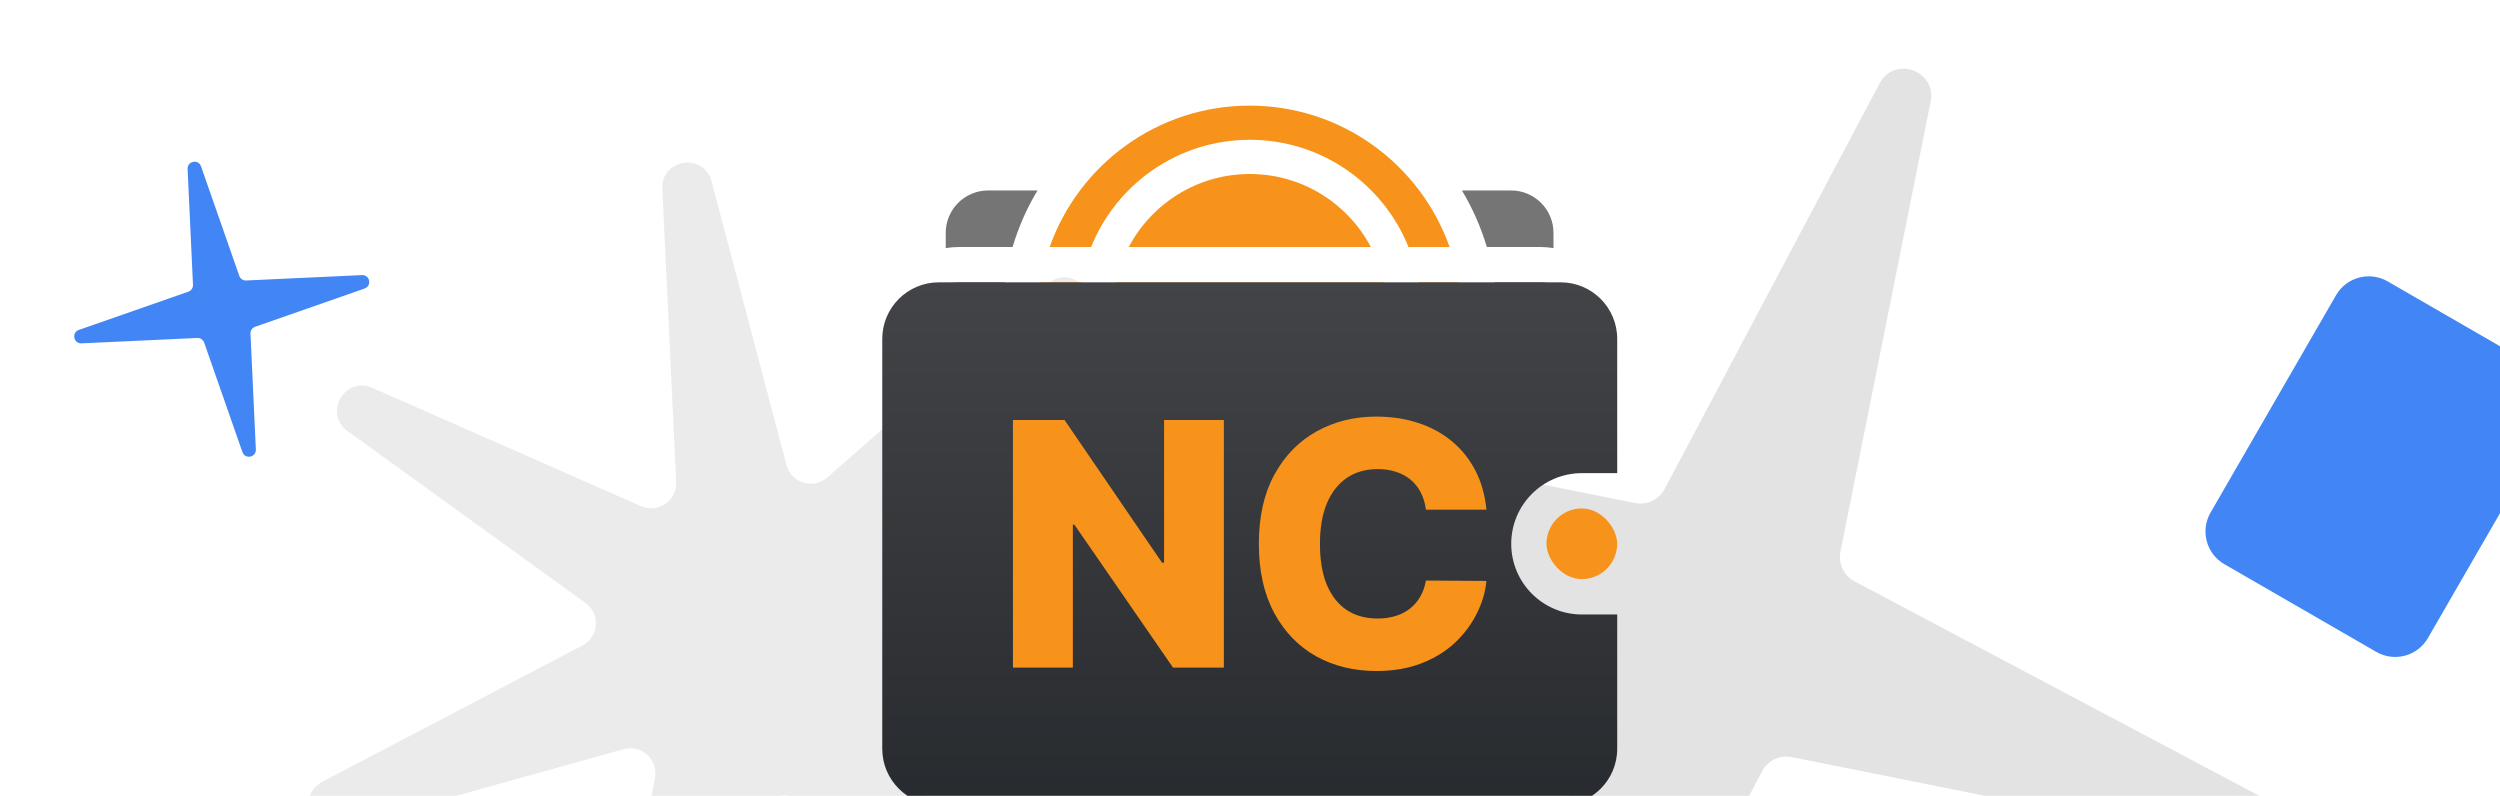 <svg width="600" height="191" viewBox="0 0 600 191" fill="none" xmlns="http://www.w3.org/2000/svg">
<path d="M542.427 191.11C549.118 194.656 545.486 204.84 538.061 203.353L430.022 181.707C427.174 181.136 424.289 182.504 422.929 185.07L371.327 282.427C367.781 289.118 357.597 285.486 359.085 278.061L380.731 170.022C381.302 167.174 379.933 164.289 377.367 162.929L280.01 111.327C273.32 107.781 276.951 97.598 284.376 99.085L392.415 120.731C395.264 121.302 398.148 119.934 399.508 117.367L451.11 20.011C454.656 13.32 464.84 16.952 463.352 24.376L441.706 132.416C441.136 135.264 442.504 138.148 445.07 139.509L542.427 191.11Z" fill="#E3E3E3"/>
<path d="M158.953 45.324C158.612 38.124 168.928 36.535 170.769 43.504L188.766 111.619C189.906 115.933 195.188 117.543 198.544 114.598L251.513 68.111C256.932 63.355 264.606 70.425 260.302 76.21L218.242 132.75C215.578 136.332 217.612 141.464 222.007 142.25L291.389 154.654C298.487 155.923 297.74 166.329 290.533 166.573L220.088 168.963C215.625 169.115 212.879 173.904 215.004 177.829L248.553 239.784C251.986 246.123 243.38 252.028 238.696 246.548L192.913 192.988C190.013 189.595 184.554 190.436 182.809 194.544L155.262 259.397C152.443 266.032 142.46 262.99 143.826 255.912L157.181 186.734C158.027 182.352 153.967 178.61 149.665 179.808L81.765 198.724C74.818 200.659 70.975 190.96 77.363 187.614L139.798 154.91C143.753 152.838 144.149 147.332 140.53 144.718L83.408 103.452C77.564 99.23 82.754 90.178 89.353 93.083L153.855 121.48C157.941 123.279 162.494 120.155 162.283 115.697L158.953 45.324Z" fill="#EBEBEB"/>
<path fill-rule="evenodd" clip-rule="evenodd" d="M359.29 76.225C359.29 109.01 332.713 135.587 299.928 135.587C267.144 135.587 240.566 109.01 240.566 76.225C240.566 73.35 240.771 70.522 241.166 67.756H230.381C229.205 67.756 228.064 67.905 226.977 68.186V161.043C226.977 166.663 231.533 171.219 237.153 171.219H362.661C368.281 171.219 372.837 166.663 372.837 161.043V150.862H366.063C354.822 150.862 345.71 141.75 345.71 130.51C345.71 119.269 354.822 110.157 366.063 110.157H372.837V68.18C371.757 67.903 370.624 67.756 369.457 67.756H358.691C359.086 70.522 359.29 73.35 359.29 76.225ZM369.457 59.275H356.835C355.406 54.471 353.386 49.921 350.858 45.711H362.661C368.281 45.711 372.837 50.267 372.837 55.887V59.533C371.736 59.363 370.607 59.275 369.457 59.275ZM248.999 45.711C246.471 49.921 244.45 54.471 243.021 59.275H230.381C229.223 59.275 228.086 59.365 226.977 59.537V55.887C226.977 50.267 231.533 45.711 237.153 45.711H248.999Z" fill="#757575"/>
<path fill-rule="evenodd" clip-rule="evenodd" d="M350.795 76.236C350.795 104.337 328.014 127.118 299.913 127.118C271.812 127.118 249.031 104.337 249.031 76.236C249.031 73.347 249.272 70.514 249.735 67.756H259.484C259.112 69.978 258.918 72.261 258.918 74.589C258.918 97.252 277.291 115.625 299.954 115.625C322.617 115.625 340.99 97.252 340.99 74.589C340.99 72.261 340.796 69.978 340.424 67.756H350.091C350.554 70.514 350.795 73.347 350.795 76.236ZM338.037 59.276H347.9C340.915 39.513 322.067 25.354 299.913 25.354C277.759 25.354 258.911 39.513 251.926 59.276H261.871C267.939 44.197 282.704 33.553 299.954 33.553C317.204 33.553 331.969 44.197 338.037 59.276ZM267.837 67.756C267.371 69.96 267.125 72.246 267.125 74.589C267.125 92.719 281.823 107.417 299.954 107.417C318.085 107.417 332.783 92.719 332.783 74.589C332.783 72.246 332.537 69.96 332.071 67.756H267.837ZM329 59.276H270.908C276.411 48.859 287.353 41.76 299.954 41.76C312.555 41.76 323.497 48.859 329 59.276Z" fill="#F7931A"/>
<path fill-rule="evenodd" clip-rule="evenodd" d="M225.311 67.758C217.817 67.758 211.742 73.833 211.742 81.326V179.698C211.742 187.191 217.817 193.266 225.311 193.266H374.564C382.057 193.266 388.132 187.191 388.132 179.698V147.477H379.656C370.289 147.477 362.695 139.884 362.695 130.517C362.695 121.15 370.289 113.556 379.656 113.556H388.132V81.326C388.132 73.833 382.057 67.758 374.564 67.758H225.311Z" fill="url(#paint0_linear_5927_68404)"/>
<path d="M293.724 100.794V160.227H281.528L257.861 125.926H257.484V160.227H243.109V100.794H255.48L278.885 135.038H279.379V100.794H293.724Z" fill="#F7931A"/>
<path d="M356.745 122.327H342.226C342.032 120.838 341.635 119.493 341.035 118.294C340.435 117.094 339.641 116.069 338.654 115.217C337.667 114.366 336.496 113.718 335.14 113.273C333.805 112.809 332.324 112.577 330.697 112.577C327.813 112.577 325.325 113.283 323.234 114.695C321.163 116.107 319.566 118.148 318.443 120.818C317.34 123.488 316.788 126.719 316.788 130.511C316.788 134.458 317.349 137.766 318.472 140.436C319.614 143.086 321.211 145.089 323.264 146.443C325.335 147.778 327.784 148.445 330.61 148.445C332.198 148.445 333.64 148.242 334.937 147.836C336.254 147.43 337.405 146.84 338.393 146.066C339.399 145.272 340.222 144.315 340.861 143.193C341.519 142.051 341.974 140.765 342.226 139.333L356.745 139.42C356.494 142.051 355.729 144.644 354.451 147.197C353.193 149.751 351.46 152.082 349.253 154.191C347.046 156.281 344.355 157.945 341.18 159.183C338.025 160.421 334.405 161.04 330.32 161.04C324.938 161.04 320.118 159.86 315.859 157.5C311.619 155.12 308.27 151.657 305.811 147.11C303.353 142.564 302.123 137.031 302.123 130.511C302.123 123.972 303.372 118.429 305.869 113.883C308.367 109.336 311.745 105.883 316.004 103.522C320.263 101.162 325.035 99.982 330.32 99.982C333.921 99.982 337.251 100.485 340.309 101.491C343.368 102.478 346.059 103.929 348.382 105.844C350.705 107.74 352.593 110.071 354.045 112.838C355.497 115.604 356.397 118.768 356.745 122.327Z" fill="#F7931A"/>
<rect x="371.156" y="122.026" width="16.961" height="16.961" rx="8.48" fill="#F7931A"/>
<path d="M48.249 39.929C47.618 38.124 44.937 38.643 45.025 40.554L46.317 68.358C46.351 69.091 45.9 69.76 45.207 70.002L18.93 79.181C17.124 79.812 17.643 82.493 19.554 82.404L47.358 81.113C48.092 81.079 48.76 81.53 49.002 82.223L58.181 108.5C58.812 110.306 61.493 109.787 61.405 107.876L60.113 80.071C60.079 79.338 60.53 78.67 61.223 78.428L87.501 69.249C89.306 68.618 88.787 65.936 86.876 66.025L59.072 67.317C58.339 67.351 57.67 66.9 57.428 66.207L48.249 39.929Z" fill="#4285F4"/>
<path d="M570.311 156.455C574.648 158.959 580.194 157.473 582.698 153.136L612.815 100.97C615.319 96.633 613.833 91.087 609.496 88.584L573.036 67.534C568.699 65.03 563.153 66.516 560.649 70.853L530.532 123.019C528.028 127.356 529.514 132.902 533.851 135.406L570.311 156.455Z" fill="#4285F4"/>
<defs>
<linearGradient id="paint0_linear_5927_68404" x1="299.937" y1="67.758" x2="299.937" y2="193.266" gradientUnits="userSpaceOnUse">
<stop stop-color="#434448"/>
<stop offset="1" stop-color="#272A2E"/>
</linearGradient>
</defs>
</svg>
